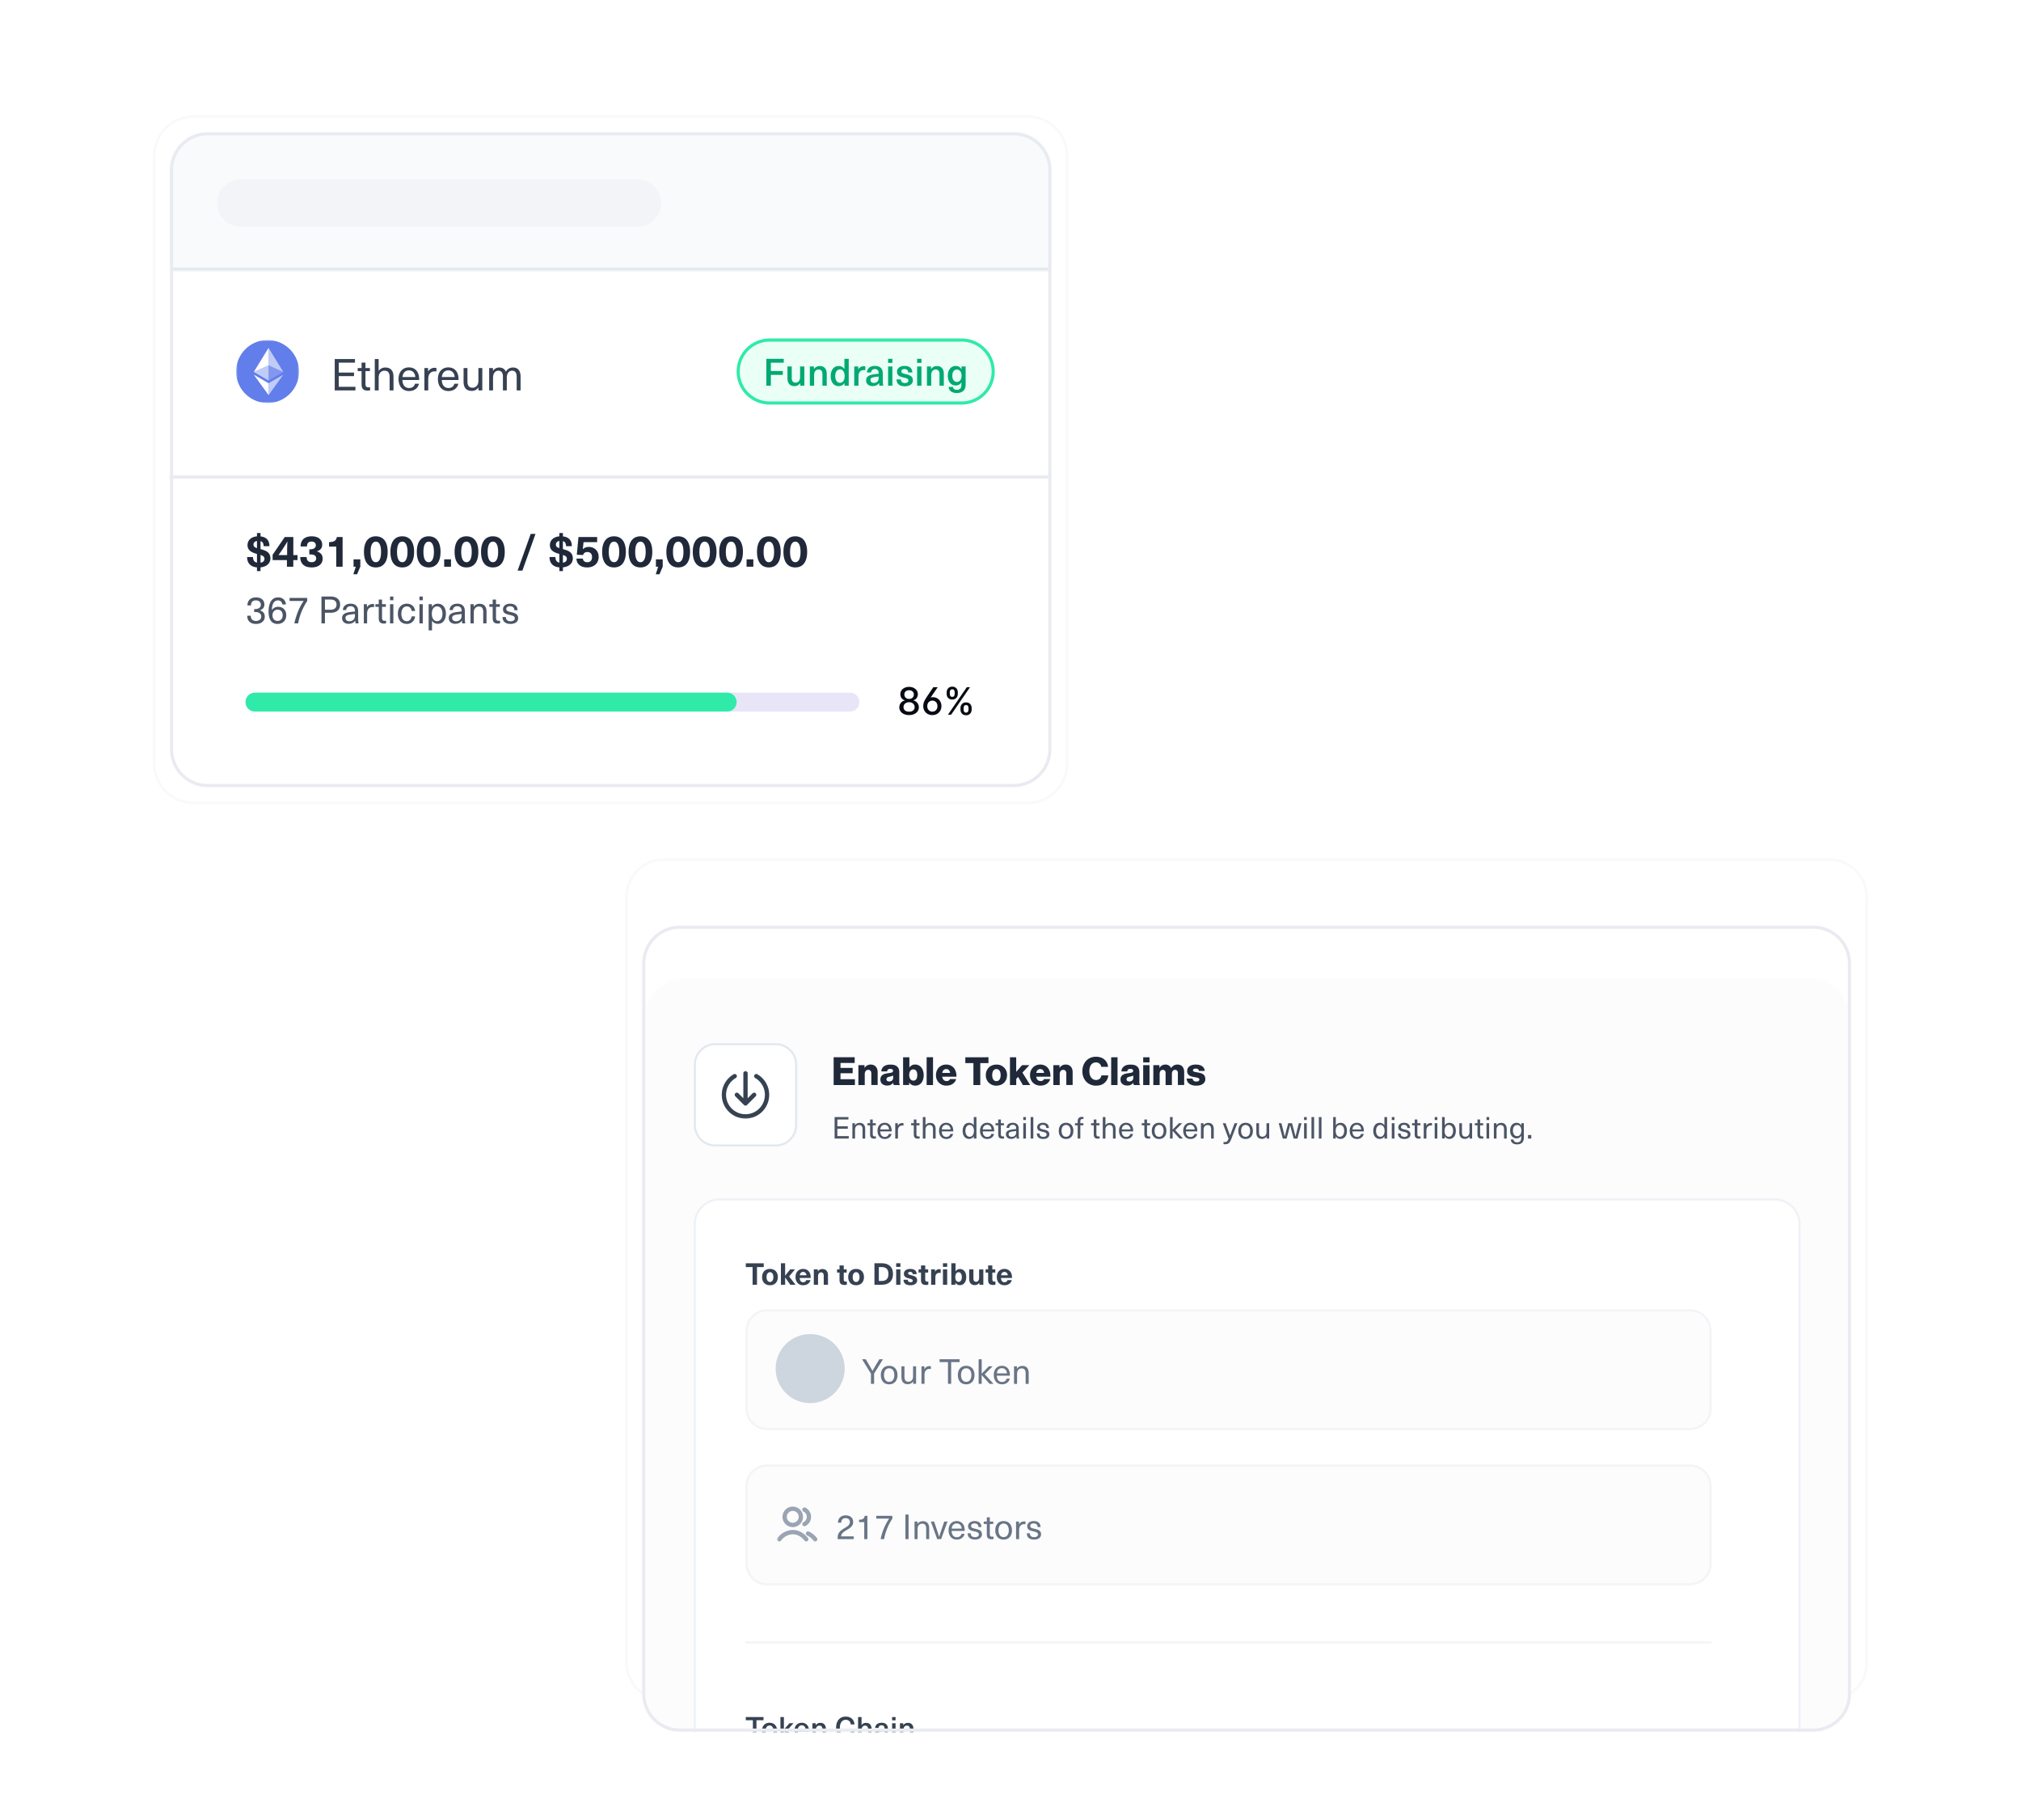 <svg width="642" height="578" fill="none" xmlns="http://www.w3.org/2000/svg"><g clip-path="url(#a)"><path d="M581.17 273H210.83c-6.53 0-11.83 5.4-11.83 12.04v242.92c0 6.65 5.3 12.04 11.83 12.04h370.34c6.53 0 11.83-5.4 11.83-12.04V285.04c0-6.65-5.3-12.04-11.83-12.04Z" fill="#fff" stroke="#E9EBF1" stroke-opacity=".25" stroke-width=".79"/><g filter="url(#b)"><mask id="c" style="mask-type:luminance" maskUnits="userSpaceOnUse" x="204" y="278" width="384" height="256"><path d="M576 278H216a12 12 0 0 0-12 12v232a12 12 0 0 0 12 12h360a12 12 0 0 0 12-12V290a12 12 0 0 0-12-12Z" fill="#fff"/></mask><g mask="url(#c)"><path d="M576 278H216a12 12 0 0 0-12 12v232a12 12 0 0 0 12 12h360a12 12 0 0 0 12-12V290a12 12 0 0 0-12-12Z" fill="#fff"/><g filter="url(#d)"><mask id="e" style="mask-type:luminance" maskUnits="userSpaceOnUse" x="204" y="278" width="384" height="451"><path d="M574.3 278.18H218.08a13.7 13.7 0 0 0-13.7 13.7v423.28a13.7 13.7 0 0 0 13.7 13.7H574.3a13.7 13.7 0 0 0 13.7-13.7V291.87a13.7 13.7 0 0 0-13.7-13.7Z" fill="#fff"/></mask><g mask="url(#e)"><path d="M574.29 278H217.7c-7.57 0-13.71 3.48-13.71 7.78v240.44c0 4.3 6.14 7.78 13.71 7.78H574.3c7.57 0 13.71-3.48 13.71-7.78V285.78c0-4.3-6.14-7.78-13.71-7.78Z" fill="#FCFCFD"/><g filter="url(#f)"><path d="M246.4 298.18h-19.17a6.85 6.85 0 0 0-6.85 6.84v19.18a6.85 6.85 0 0 0 6.85 6.85h19.18a6.85 6.85 0 0 0 6.84-6.85v-19.18a6.85 6.85 0 0 0-6.84-6.84Z" fill="#fff"/><path d="M246.4 298.52h-19.17a6.5 6.5 0 0 0-6.5 6.5v19.18a6.5 6.5 0 0 0 6.5 6.5h19.18a6.5 6.5 0 0 0 6.5-6.5v-19.18a6.5 6.5 0 0 0-6.5-6.5Z" stroke="#E3E8EF" stroke-width=".68"/><mask id="g" style="mask-type:luminance" maskUnits="userSpaceOnUse" x="228" y="306" width="18" height="17"><path d="M245.04 306.4H228.6v16.43h16.44V306.4Z" fill="#fff"/></mask><g mask="url(#g)"><path d="M240.24 308.68a6.85 6.85 0 1 1-6.85 0m.69 5.93 2.74 2.74m0 0 2.74-2.74m-2.74 2.74v-9.59" stroke="#364152" stroke-width="1.37" stroke-linecap="round" stroke-linejoin="round"/></g></g><path d="M264.82 312.18v-8.82h6.68v1.8H267v1.58h3.86v1.7H267v1.89h4.57v1.85h-6.75Zm7.86 0v-6.32h1.94v.87h.03a2.21 2.21 0 0 1 1.95-1.05c1.38 0 2.2.99 2.2 2.39v4.1h-2.01v-3.7c0-.66-.34-1.12-.99-1.12-.66 0-1.1.56-1.1 1.34v3.49h-2.02Zm9.14.16c-1.25 0-2.15-.68-2.15-1.93 0-1.39 1.1-1.81 2.41-1.98 1.19-.15 1.6-.27 1.6-.7 0-.41-.25-.68-.86-.68-.64 0-.96.28-1.02.81h-1.85c.05-1.17.95-2.17 2.86-2.17.95 0 1.59.17 2.05.52.54.4.8 1.01.8 1.8v3.18c0 .5.05.79.22.9v.09h-1.95c-.1-.14-.16-.39-.2-.7h-.03c-.37.52-.93.86-1.88.86Zm.64-1.29c.75 0 1.27-.45 1.27-1.13v-.75c-.26.13-.63.23-1.03.33-.78.17-1.1.37-1.1.85 0 .5.37.7.86.7Zm8.28 1.32c-.84 0-1.52-.34-1.92-1h-.02v.8h-1.92v-8.8h2v3.2h.04c.4-.53.94-.9 1.8-.9 1.64 0 2.7 1.45 2.7 3.35 0 2.1-1.06 3.35-2.68 3.35Zm-.57-1.59c.79 0 1.22-.67 1.22-1.77 0-1.09-.43-1.8-1.25-1.8-.88 0-1.31.77-1.31 1.81 0 1.05.51 1.76 1.34 1.76Zm4.19 1.4v-8.82h2.03v8.82h-2.03Zm6.34.18a3.2 3.2 0 0 1-3.37-3.35c0-1.89 1.32-3.33 3.25-3.33.9 0 1.61.3 2.15.79.75.69 1.12 1.78 1.11 3.07h-4.53c.12.85.59 1.38 1.41 1.38.53 0 .88-.24 1.05-.63h1.96c-.13.57-.5 1.1-1.06 1.5-.53.36-1.17.57-1.97.57Zm-1.38-4.02h2.49c-.08-.75-.55-1.23-1.2-1.23-.76 0-1.16.48-1.3 1.23Zm9.9 3.84v-6.97h-2.57v-1.85H314v1.85h-2.6v6.97h-2.18Zm7.3-1.24c.88 0 1.35-.76 1.35-1.9 0-1.16-.47-1.93-1.35-1.93-.87 0-1.33.77-1.33 1.92s.46 1.91 1.33 1.91Zm.02 1.43a3.23 3.23 0 0 1-3.38-3.34c0-1.9 1.35-3.34 3.38-3.34a3.22 3.22 0 0 1 3.36 3.34c0 1.9-1.33 3.34-3.36 3.34Zm4.29-.2v-8.8h1.98V308l1.88-2.14H327l-2.21 2.37 2.47 3.95h-2.33l-1.51-2.58-.6.64v1.94h-2Zm9.73.2c-2.08 0-3.36-1.45-3.36-3.36 0-1.89 1.31-3.33 3.24-3.33.9 0 1.61.3 2.16.79.75.69 1.12 1.78 1.1 3.07h-4.53c.12.85.59 1.38 1.42 1.38.53 0 .87-.24 1.04-.63h1.96c-.13.57-.5 1.1-1.06 1.5-.53.36-1.17.57-1.97.57Zm-1.38-4.03h2.5c-.08-.75-.55-1.23-1.2-1.23-.77 0-1.16.48-1.3 1.23Zm5.44 3.84v-6.32h1.94v.87h.04a2.21 2.21 0 0 1 1.94-1.05c1.39 0 2.2.99 2.2 2.39v4.1h-2.01v-3.7c0-.66-.33-1.12-.99-1.12-.66 0-1.1.56-1.1 1.34v3.49h-2.02Zm13.56.2c-2.59 0-4.35-1.94-4.35-4.58 0-2.63 1.71-4.61 4.34-4.61 1.02 0 1.88.3 2.51.77.77.58 1.21 1.45 1.32 2.43h-2.18a1.6 1.6 0 0 0-1.66-1.39c-1.43 0-2.11 1.2-2.11 2.8 0 1.61.81 2.78 2.12 2.78.97 0 1.61-.61 1.71-1.46h2.18a3.47 3.47 0 0 1-1.06 2.25c-.67.66-1.57 1-2.82 1Zm4.8-.2v-8.82H355v8.82h-2.03Zm5.12.16c-1.26 0-2.16-.68-2.16-1.93 0-1.39 1.1-1.81 2.42-1.98 1.18-.15 1.6-.27 1.6-.7 0-.41-.26-.68-.86-.68-.65 0-.97.28-1.03.81h-1.85c.05-1.17.95-2.17 2.86-2.17.95 0 1.6.17 2.05.52.54.4.8 1.01.8 1.8v3.18c0 .5.05.79.22.9v.09h-1.95c-.1-.14-.16-.39-.2-.7h-.03c-.37.52-.92.86-1.87.86Zm.64-1.29c.75 0 1.27-.45 1.27-1.13v-.75a4.9 4.9 0 0 1-1.04.33c-.78.17-1.1.37-1.1.85 0 .5.37.7.87.7Zm4.41 1.13v-6.32h2.01v6.32h-2Zm0-7.2v-1.62h2.01V305h-2Zm3.22 7.2v-6.32h1.93v.9h.03c.4-.65 1-1.08 1.91-1.08.83 0 1.46.43 1.78 1.1h.02c.5-.76 1.17-1.1 1.99-1.1 1.43 0 2.14.97 2.14 2.39v4.1h-2v-3.74c0-.68-.29-1.07-.9-1.07-.64 0-1 .52-1 1.28v3.54h-2v-3.75c0-.68-.29-1.07-.89-1.07-.63 0-1 .52-1 1.28v3.54h-2Zm13.65.2c-1.85 0-3-.86-3.07-2.25h1.9c.07.63.5.94 1.16.94.6 0 .99-.23.99-.63 0-.57-.77-.63-1.6-.78-1.1-.18-2.28-.48-2.28-1.96 0-1.33 1.24-2.02 2.73-2.02 1.79 0 2.75.77 2.85 2.02h-1.85c-.08-.57-.46-.74-1.01-.74-.5 0-.88.19-.88.58 0 .44.72.5 1.52.65 1.1.19 2.41.47 2.41 2.09 0 1.38-1.22 2.1-2.87 2.1Z" fill="#202939"/><path d="M269.53 323.13H266v2.16h3.31v.78h-3.31v2.32h3.62v.79h-4.5v-6.83h4.4v.78Zm3.55 1.07c1.11 0 1.76.67 1.76 2v2.98H274v-2.91c0-1.02-.42-1.38-1.12-1.38-.7 0-1.27.52-1.27 1.5v2.79h-.84v-4.88h.81v.65h.02c.3-.45.83-.75 1.48-.75Zm4.84 4.31c.12 0 .25-.01.34-.04v.69c-.14.03-.36.05-.54.05-.93 0-1.32-.39-1.32-1.4v-2.83h-.84v-.68h.84v-1.18h.84v1.19h.97v.67h-.97v2.75c0 .55.19.78.68.78Zm3.14.15c.7 0 1.17-.4 1.28-.94h.87c-.17.85-.9 1.59-2.15 1.59-1.44 0-2.3-1.05-2.3-2.64 0-1.44.85-2.5 2.27-2.5 1.1 0 1.88.65 2.13 1.7.06.28.1.62.1 1.04h-3.65c.04 1.2.65 1.75 1.45 1.75Zm-.03-3.84c-.78 0-1.32.52-1.41 1.45h2.8c-.09-.95-.64-1.45-1.4-1.45Zm5.63-.56c.1 0 .24 0 .35.04v.75l-.33-.03c-.93 0-1.44.6-1.44 1.67v2.49h-.85v-4.88h.8v.75h.03c.32-.53.81-.8 1.43-.8Zm5.13 4.25c.13 0 .26-.01.35-.04v.69c-.15.03-.37.05-.54.05-.93 0-1.32-.39-1.32-1.4v-2.83h-.85v-.68h.85v-1.18h.84v1.19h.97v.67h-.97v2.75c0 .55.18.78.67.78Zm2.2-3.6h.02c.34-.48.88-.71 1.45-.71 1.11 0 1.76.67 1.76 2v2.98h-.84v-2.91c0-1.02-.42-1.38-1.12-1.38-.7 0-1.27.5-1.27 1.5v2.79h-.84v-6.83h.84v2.57Zm6.62 3.75c.7 0 1.17-.4 1.28-.94h.87c-.16.85-.9 1.59-2.15 1.59-1.44 0-2.3-1.05-2.3-2.64 0-1.44.85-2.5 2.27-2.5 1.1 0 1.88.65 2.13 1.7.07.28.1.62.1 1.04h-3.65c.04 1.2.65 1.75 1.45 1.75Zm-.03-3.84c-.78 0-1.32.52-1.4 1.45h2.8c-.1-.95-.65-1.45-1.4-1.45Zm9.6 4.36h-.82v-.71h-.02c-.27.5-.84.82-1.5.82-1.24 0-2.04-1-2.04-2.56 0-1.55.8-2.55 2.03-2.55.66 0 1.22.3 1.49.8h.02v-2.63h.84v6.83Zm-2.13-4.32c-.83 0-1.37.73-1.37 1.87 0 1.14.54 1.88 1.37 1.88.8 0 1.34-.72 1.34-1.88 0-1.15-.53-1.87-1.34-1.87Zm5.57 3.8c.7 0 1.17-.4 1.28-.94h.87c-.17.85-.9 1.59-2.15 1.59-1.44 0-2.3-1.05-2.3-2.64 0-1.44.85-2.5 2.27-2.5 1.1 0 1.88.65 2.13 1.7.06.28.1.62.1 1.04h-3.65c.04 1.2.65 1.75 1.45 1.75Zm-.03-3.84c-.78 0-1.32.52-1.41 1.45h2.8c-.09-.95-.64-1.45-1.4-1.45Zm5.02 3.7c.13 0 .26-.02.35-.05v.69c-.15.03-.37.05-.54.05-.93 0-1.32-.39-1.32-1.4v-2.83h-.85v-.68h.85v-1.18h.84v1.19h.97v.67h-.97v2.75c0 .55.18.78.67.78Zm3.1-4.35c1.18 0 1.91.6 1.91 1.89v1.87c0 .54.05.95.12 1.25h-.77a3.56 3.56 0 0 1-.07-.71h-.02c-.33.51-.9.81-1.69.81-1.01 0-1.64-.6-1.64-1.43 0-.8.45-1.31 1.85-1.53a20.8 20.8 0 0 1 1.4-.17v-.19c0-.8-.44-1.14-1.1-1.14-.7 0-1.08.4-1.11.97h-.84c.04-.92.72-1.62 1.95-1.62Zm1.1 2.93v-.3c-.38.03-.9.08-1.28.15-.83.13-1.12.37-1.12.85 0 .5.36.83 1 .83.39 0 .76-.13 1-.38.3-.31.4-.58.4-1.15Zm3.1-3.8h-.85v-.95h.84v.95Zm0 5.88h-.85v-4.88h.84v4.88Zm2.34 0h-.85v-6.83h.85v6.83Zm3.04-5.01c1.19 0 1.9.58 1.9 1.66h-.83c0-.65-.4-1-1.08-1-.59 0-.95.26-.95.68 0 .51.35.6 1.17.79.89.22 1.84.42 1.84 1.55 0 .88-.75 1.46-1.93 1.46-1.27 0-2.03-.61-2.04-1.75h.85c0 .7.44 1.08 1.2 1.08.63 0 1.06-.29 1.06-.73 0-.57-.4-.67-1.35-.9-.81-.2-1.65-.37-1.65-1.43 0-.83.74-1.41 1.8-1.41Zm7.36 0c1.43 0 2.32.98 2.32 2.57 0 1.6-.9 2.57-2.32 2.57-1.43 0-2.31-.98-2.31-2.57 0-1.6.88-2.57 2.3-2.57Zm0 .7c-.88 0-1.43.71-1.43 1.87 0 1.16.54 1.88 1.43 1.88.89 0 1.44-.72 1.44-1.88s-.55-1.88-1.44-1.88Zm5.24-1.9c-.47 0-.71.22-.71.83v.5h.97v.68h-.97v4.2h-.84v-4.2h-.85v-.68h.85v-.6c0-.94.47-1.4 1.34-1.4.17 0 .37.02.49.05v.65a1.03 1.03 0 0 0-.28-.03Zm5.07 5.54c.13 0 .26-.01.35-.04v.69c-.15.03-.37.05-.54.05-.93 0-1.32-.39-1.32-1.4v-2.83h-.85v-.68h.85v-1.18h.84v1.19h.97v.67h-.97v2.75c0 .55.18.78.67.78Zm2.2-3.6h.02c.33-.48.88-.71 1.45-.71 1.11 0 1.76.67 1.76 2v2.98h-.84v-2.91c0-1.02-.42-1.38-1.12-1.38-.7 0-1.27.5-1.27 1.5v2.79h-.84v-6.83h.84v2.57Zm6.62 3.75c.7 0 1.17-.4 1.28-.94h.87c-.17.85-.9 1.59-2.15 1.59-1.44 0-2.3-1.05-2.3-2.64 0-1.44.85-2.5 2.27-2.5 1.1 0 1.88.65 2.13 1.7.06.28.1.62.1 1.04h-3.65c.04 1.2.65 1.75 1.45 1.75Zm-.03-3.84c-.78 0-1.32.52-1.41 1.45h2.8c-.09-.95-.64-1.45-1.4-1.45Zm7.29 3.7c.12 0 .26-.02.34-.05v.69a2.4 2.4 0 0 1-.53.05c-.93 0-1.33-.39-1.33-1.4v-2.83h-.84v-.68h.84v-1.18h.85v1.19h.97v.67h-.97v2.75c0 .55.18.78.67.78Zm3.16-4.35c1.43 0 2.32.98 2.32 2.57 0 1.6-.89 2.57-2.32 2.57-1.43 0-2.31-.98-2.31-2.57 0-1.6.88-2.57 2.31-2.57Zm0 .7c-.88 0-1.43.71-1.43 1.87 0 1.16.55 1.88 1.43 1.88.9 0 1.44-.72 1.44-1.88s-.55-1.88-1.44-1.88Zm7.6 4.3h-1.11l-2.16-2.43h-.02v2.44h-.84v-6.83h.84v3.98h.02l1.97-2.02h1.04l-2.19 2.2 2.45 2.67Zm2.36-.51c.71 0 1.17-.4 1.29-.94h.86c-.16.85-.9 1.59-2.15 1.59-1.43 0-2.29-1.05-2.29-2.64 0-1.44.85-2.5 2.26-2.5 1.1 0 1.88.65 2.13 1.7.07.28.1.62.1 1.04h-3.64c.03 1.2.65 1.75 1.44 1.75Zm-.03-3.84c-.77 0-1.32.52-1.4 1.45h2.8c-.1-.95-.65-1.45-1.4-1.45Zm5.68-.62c1.11 0 1.76.67 1.76 2v2.98h-.84v-2.91c0-1.02-.42-1.38-1.12-1.38-.7 0-1.27.52-1.27 1.5v2.79h-.84v-4.88h.81v.65h.02c.3-.45.83-.75 1.48-.75Zm9.26.1-1.96 5.1c-.48 1.24-.96 1.59-2 1.59-.16 0-.32-.01-.44-.05v-.7c.11.03.25.05.4.05.64 0 .9-.23 1.2-1.1l-1.84-4.88h.9l1.4 3.87h.03l1.42-3.88h.89Zm2.62-.13c1.42 0 2.31.98 2.31 2.57 0 1.6-.89 2.57-2.31 2.57-1.43 0-2.32-.98-2.32-2.57 0-1.6.89-2.57 2.31-2.57Zm0 .7c-.89 0-1.43.71-1.43 1.87 0 1.16.54 1.88 1.43 1.88.89 0 1.43-.72 1.43-1.88s-.54-1.88-1.44-1.88Zm5.17 4.41c-1.12 0-1.76-.67-1.76-2v-2.97h.85v2.9c0 1.02.42 1.38 1.12 1.38.68 0 1.26-.52 1.26-1.5v-2.78h.85v4.87h-.82v-.65h-.02c-.3.45-.83.75-1.48.75Zm11.3-.1h-1.2l-.58-2.11c-.19-.71-.37-1.4-.54-2.11h-.02l-.54 2.1-.57 2.12h-1.21l-1.3-4.88h.86l.52 2.04.53 2.18h.02l.54-2.13.56-2.08h1.2l.56 2.07.54 2.14h.02l.53-2.18.52-2.03h.85l-1.3 4.87Zm2.95-5.88h-.85v-.95h.85v.95Zm0 5.88h-.85v-4.88h.85v4.88Zm2.34 0h-.84v-6.83h.84v6.83Zm2.34 0h-.84v-6.83h.84v6.83Zm4.55-4.2h.02c.27-.5.83-.8 1.49-.8 1.23 0 2.03 1 2.03 2.55 0 1.55-.8 2.56-2.04 2.56-.65 0-1.23-.32-1.49-.82h-.02v.7h-.83v-6.82h.84v2.63Zm1.29-.12c-.8 0-1.33.72-1.33 1.87 0 1.16.52 1.88 1.33 1.88.83 0 1.37-.74 1.37-1.88s-.54-1.87-1.37-1.87Zm5.42 3.8c.71 0 1.17-.4 1.29-.94h.86c-.16.85-.9 1.59-2.15 1.59-1.44 0-2.29-1.05-2.29-2.64 0-1.44.85-2.5 2.26-2.5 1.1 0 1.88.65 2.13 1.7.07.28.1.62.1 1.04h-3.64c.03 1.2.65 1.75 1.44 1.75Zm-.03-3.84c-.77 0-1.32.52-1.4 1.45h2.8c-.1-.95-.65-1.45-1.4-1.45Zm9.6 4.36h-.82v-.71h-.02c-.27.5-.83.82-1.5.82-1.24 0-2.04-1-2.04-2.56 0-1.55.8-2.55 2.04-2.55.65 0 1.21.3 1.48.8h.02v-2.63h.85v6.83Zm-2.12-4.32c-.84 0-1.38.73-1.38 1.87 0 1.14.54 1.88 1.38 1.88.8 0 1.33-.72 1.33-1.88 0-1.15-.53-1.87-1.33-1.87Zm4.47-1.56h-.85v-.95h.85v.95Zm0 5.88h-.85v-4.88h.85v4.88Zm3.04-5.01c1.19 0 1.9.58 1.9 1.66h-.83c0-.65-.4-1-1.08-1-.59 0-.95.26-.95.68 0 .51.35.6 1.17.79.89.22 1.84.42 1.84 1.55 0 .88-.75 1.46-1.93 1.46-1.27 0-2.03-.61-2.04-1.75h.85c0 .7.44 1.08 1.2 1.08.63 0 1.06-.29 1.06-.73 0-.57-.4-.67-1.35-.9-.81-.2-1.65-.37-1.65-1.43 0-.83.74-1.41 1.8-1.41Zm4.9 4.34c.13 0 .27-.01.35-.04v.69a2.4 2.4 0 0 1-.53.05c-.93 0-1.33-.39-1.33-1.4v-2.83h-.84v-.68h.84v-1.18h.85v1.19h.97v.67h-.97v2.75c0 .55.18.78.67.78Zm3.63-4.25c.1 0 .25 0 .35.04v.75l-.33-.03c-.93 0-1.44.6-1.44 1.67v2.49h-.85v-4.88h.8v.75h.03c.32-.53.81-.8 1.44-.8Zm2.05-.96h-.84v-.95h.84v.95Zm0 5.88h-.84v-4.88h.84v4.88Zm2.34-4.2h.02c.27-.5.84-.8 1.49-.8 1.24 0 2.03 1 2.03 2.55 0 1.55-.8 2.56-2.04 2.56-.65 0-1.23-.32-1.49-.82h-.02v.7h-.83v-6.82h.84v2.63Zm1.29-.12c-.8 0-1.33.72-1.33 1.87 0 1.16.52 1.88 1.33 1.88.83 0 1.37-.74 1.37-1.88s-.54-1.87-1.37-1.87Zm5.1 4.42c-1.11 0-1.75-.67-1.75-2v-2.97h.84v2.9c0 1.02.42 1.38 1.12 1.38.68 0 1.27-.52 1.27-1.5v-2.78h.84v4.87h-.81v-.65h-.02c-.3.45-.84.75-1.49.75Zm5.54-.77c.12 0 .25-.01.34-.04v.69a2.4 2.4 0 0 1-.54.05c-.93 0-1.32-.39-1.32-1.4v-2.83h-.84v-.68h.84v-1.18h.84v1.19h.97v.67h-.97v2.75c0 .55.19.78.68.78Zm2.2-5.21h-.85v-.95h.84v.95Zm0 5.88h-.85v-4.88h.84v4.88Zm3.8-4.98c1.11 0 1.77.67 1.77 2v2.98h-.85v-2.91c0-1.02-.42-1.38-1.12-1.38-.69 0-1.27.52-1.27 1.5v2.79h-.84v-4.88h.82v.65h.01c.3-.45.83-.75 1.48-.75Zm4.92-.02c.63 0 1.12.28 1.46.83h.02v-.7h.81v4.57c0 1.43-.76 2.15-2.13 2.15-1.24 0-1.98-.59-2-1.55h.84c.02.57.47.9 1.18.9.86 0 1.29-.46 1.29-1.54v-.53h-.02c-.35.54-.83.82-1.45.82-1.25 0-2.06-.98-2.06-2.48s.8-2.47 2.06-2.47Zm.14.7c-.8 0-1.32.7-1.32 1.77s.52 1.77 1.32 1.77c.84 0 1.36-.68 1.36-1.77 0-1.09-.52-1.77-1.36-1.77Zm4.5 4.3h-1.03v-1.13h1.04v1.13Z" fill="#4B5565"/><path d="M563.78 348.52H228.6a7.88 7.88 0 0 0-7.88 7.88v284.15a7.88 7.88 0 0 0 7.88 7.88h335.18a7.88 7.88 0 0 0 7.88-7.88V356.4a7.88 7.88 0 0 0-7.88-7.88Z" fill="#fff"/><path d="M563.78 348.52H228.6a7.88 7.88 0 0 0-7.88 7.88v284.15a7.88 7.88 0 0 0 7.88 7.88h335.18a7.88 7.88 0 0 0 7.88-7.88V356.4a7.88 7.88 0 0 0-7.88-7.88Z" stroke="#EEF2F6" stroke-width=".68"/><path d="M242.62 370h-2.15v5.61h-1.4V370h-2.16v-1.2h5.7v1.2Zm1.97.59c1.53 0 2.5 1 2.5 2.59 0 1.58-.97 2.59-2.5 2.59s-2.5-1-2.5-2.6c0-1.57.97-2.58 2.5-2.58Zm0 1.04c-.66 0-1.08.6-1.08 1.55 0 .95.42 1.55 1.08 1.55.66 0 1.08-.6 1.08-1.55 0-.95-.42-1.56-1.08-1.56Zm8.13 3.98h-1.66l-1.63-2.28h-.02v2.28h-1.34v-6.82h1.34v3.92h.02l1.57-1.97h1.52l-1.85 2.25 2.05 2.62Zm2.41-.8c.54 0 .9-.28.96-.67h1.37c-.19.89-1.03 1.63-2.33 1.63-1.53 0-2.42-1.08-2.42-2.63 0-1.44.89-2.55 2.41-2.55 1.13 0 1.95.63 2.26 1.62.1.34.15.71.15 1.25h-3.5c.04 1 .53 1.36 1.1 1.36Zm0-3.27c-.55 0-.97.33-1.07 1.07h2.13c-.09-.74-.53-1.07-1.07-1.07Zm6.1-.91c1.09 0 1.79.67 1.79 2v2.98h-1.35v-2.85c0-.74-.32-1.08-.85-1.08-.56 0-.96.44-.96 1.33v2.6h-1.34v-4.87h1.26v.62h.02c.31-.44.8-.73 1.42-.73Zm7.44 3.98c.12 0 .25-.02.34-.05v1.02c-.18.06-.48.1-.7.1-1.13 0-1.62-.45-1.62-1.58v-2.36h-.79v-1h.79v-1.26h1.34v1.26h.93v1h-.93v2.12c0 .54.18.75.64.75Zm3.28-4.02c1.53 0 2.5 1 2.5 2.59 0 1.58-.97 2.59-2.5 2.59-1.52 0-2.5-1-2.5-2.6 0-1.57.98-2.58 2.5-2.58Zm0 1.04c-.66 0-1.08.6-1.08 1.55 0 .95.42 1.55 1.08 1.55.66 0 1.09-.6 1.09-1.55 0-.95-.43-1.56-1.09-1.56Zm5.83-2.84h2.27c2.32 0 3.62 1.22 3.62 3.41 0 2.19-1.3 3.41-3.62 3.41h-2.27v-6.82Zm1.4 1.2v4.42h.85c1.47 0 2.19-.73 2.19-2.21s-.72-2.2-2.2-2.2h-.84Zm6.85-.05h-1.35v-1.15h1.35v1.15Zm0 5.67h-1.35v-4.87h1.35v4.87Zm3.12-5.02c1.27 0 2.04.56 2.04 1.65h-1.29c0-.5-.28-.71-.76-.71-.44 0-.67.17-.67.45 0 .34.31.43 1.05.62.87.23 1.83.45 1.83 1.64 0 .91-.82 1.53-2.15 1.53-1.35 0-2.18-.56-2.18-1.74h1.36c0 .5.3.77.85.77.47 0 .71-.18.71-.47 0-.42-.36-.5-1.12-.71-.81-.21-1.69-.4-1.69-1.54 0-.87.8-1.5 2.02-1.5Zm5.4 4.02c.12 0 .26-.02.34-.05v1.02c-.18.06-.48.1-.7.1-1.13 0-1.62-.45-1.62-1.58v-2.36h-.78v-1h.78v-1.26h1.35v1.26h.93v1h-.94v2.12c0 .54.18.75.64.75Zm3.83-3.94c.13 0 .3.01.44.05v1.16a2.25 2.25 0 0 0-.42-.04c-.83 0-1.27.51-1.27 1.47v2.3h-1.34v-4.87h1.24v.7h.02c.32-.53.75-.77 1.33-.77Zm2.5-.73h-1.34v-1.15h1.35v1.15Zm0 5.67h-1.34v-4.87h1.35v4.87Zm2.66-4.28h.02c.3-.46.82-.71 1.38-.71 1.21 0 2 1 2 2.56 0 1.55-.8 2.56-2.02 2.56a1.6 1.6 0 0 1-1.4-.77h-.02v.64h-1.3v-6.82h1.34v2.54Zm.95.31c-.6 0-1.02.57-1.02 1.54 0 .97.41 1.53 1.02 1.53.64 0 1.05-.6 1.05-1.53s-.41-1.54-1.05-1.54Zm5.18 4.09c-1.1 0-1.8-.67-1.8-2v-2.99h1.35v2.86c0 .74.33 1.07.85 1.07.56 0 .96-.44.96-1.32v-2.6h1.34v4.86h-1.25V375h-.02c-.32.43-.8.73-1.43.73Zm6.2-1.12c.12 0 .25-.02.34-.05v1.02c-.19.06-.48.1-.71.1-1.13 0-1.61-.45-1.61-1.58v-2.36h-.8v-1h.8v-1.26h1.34v1.26h.93v1h-.93v2.12c0 .54.17.75.63.75Zm3.21.2c.54 0 .9-.28.96-.67h1.37c-.2.89-1.04 1.63-2.33 1.63-1.53 0-2.43-1.08-2.43-2.63 0-1.44.9-2.55 2.42-2.55 1.12 0 1.95.63 2.25 1.62.11.34.16.71.16 1.25h-3.5c.04 1 .52 1.36 1.1 1.36Zm0-3.27c-.56 0-.97.33-1.07 1.07h2.13c-.1-.74-.53-1.07-1.07-1.07Z" fill="#364152"/><g filter="url(#h)"><path d="M536.88 382.72H243.67a6.85 6.85 0 0 0-6.85 6.85v24.66a6.85 6.85 0 0 0 6.85 6.85h293.2a6.85 6.85 0 0 0 6.86-6.85v-24.66a6.85 6.85 0 0 0-6.85-6.85Z" fill="#FCFCFD"/><path d="M536.88 383.07H243.67a6.5 6.5 0 0 0-6.51 6.5v24.66a6.5 6.5 0 0 0 6.5 6.5h293.22a6.5 6.5 0 0 0 6.5-6.5v-24.66a6.5 6.5 0 0 0-6.5-6.5Z" stroke="#F2F4F7" stroke-width=".68"/><path d="M268.32 401.9a10.96 10.96 0 1 0-21.91 0 10.96 10.96 0 0 0 21.91 0Z" fill="#CDD5DF"/><path d="M277.67 403.17v3.23h-1v-3.23l-2.82-4.57h1.17l.95 1.61 1.19 2.06h.02c.38-.69.78-1.38 1.18-2.06l.97-1.61h1.16l-2.82 4.57Zm4.78-2.49c1.63 0 2.65 1.12 2.65 2.94 0 1.82-1.02 2.94-2.65 2.94s-2.64-1.12-2.64-2.94c0-1.82 1-2.94 2.64-2.94Zm0 .79c-1.01 0-1.63.82-1.63 2.15 0 1.32.62 2.15 1.63 2.15 1.02 0 1.64-.83 1.64-2.15 0-1.33-.62-2.15-1.64-2.15Zm5.9 5.05c-1.26 0-2-.76-2-2.29v-3.4h.97v3.32c0 1.17.48 1.58 1.28 1.58.78 0 1.45-.59 1.45-1.7v-3.2h.96v5.57h-.93v-.73h-.02a2 2 0 0 1-1.7.85Zm6.96-5.74c.12 0 .28.01.4.04v.87l-.38-.03c-1.05 0-1.64.68-1.64 1.9v2.84h-.97v-5.56h.92v.85h.03c.37-.61.93-.91 1.64-.91Zm9.5-1.28h-2.66v6.9h-1.01v-6.9h-2.67v-.9h6.35v.9Zm2.11 1.18c1.64 0 2.65 1.12 2.65 2.94 0 1.82-1.01 2.94-2.65 2.94-1.63 0-2.64-1.12-2.64-2.94 0-1.82 1.01-2.94 2.64-2.94Zm0 .79c-1 0-1.63.82-1.63 2.15 0 1.32.63 2.15 1.63 2.15 1.02 0 1.65-.83 1.65-2.15 0-1.33-.63-2.15-1.65-2.15Zm8.69 4.93h-1.27l-2.47-2.78h-.02v2.78h-.97v-7.8h.97v4.55h.02l2.25-2.31h1.2l-2.5 2.52 2.79 3.04Zm2.7-.59c.81 0 1.34-.45 1.47-1.07h.98c-.18.97-1.03 1.81-2.45 1.81-1.64 0-2.62-1.19-2.62-3 0-1.65.96-2.87 2.59-2.87 1.26 0 2.14.75 2.43 1.94.08.32.1.71.1 1.2h-4.16c.05 1.37.75 1.99 1.66 1.99Zm-.03-4.38c-.9 0-1.52.59-1.61 1.65h3.2c-.1-1.08-.74-1.65-1.6-1.65Zm6.48-.72c1.27 0 2.02.77 2.02 2.3v3.4h-.97v-3.33c0-1.16-.48-1.58-1.28-1.58-.79 0-1.44.6-1.44 1.71v3.2h-.97v-5.58h.93v.74h.02c.34-.52.95-.86 1.7-.86Z" fill="#697586"/></g><g filter="url(#i)"><path d="M536.88 432.04H243.67a6.85 6.85 0 0 0-6.85 6.85v24.65a6.85 6.85 0 0 0 6.85 6.85h293.2a6.85 6.85 0 0 0 6.86-6.85V438.9a6.85 6.85 0 0 0-6.85-6.85Z" fill="#FCFCFD"/><path d="M536.88 432.38H243.67a6.5 6.5 0 0 0-6.51 6.5v24.66a6.5 6.5 0 0 0 6.5 6.51h293.22a6.5 6.5 0 0 0 6.5-6.5v-24.66a6.5 6.5 0 0 0-6.5-6.51Z" stroke="#F2F4F7" stroke-width=".68"/><mask id="j" style="mask-type:luminance" maskUnits="userSpaceOnUse" x="246" y="444" width="15" height="15"><path d="M260.1 444.37h-13.7v13.7h13.7v-13.7Z" fill="#fff"/></mask><g mask="url(#j)"><path d="M255.54 446.35a2.57 2.57 0 0 1 0 4.6m1.14 2.99a6.2 6.2 0 0 1 2.28 1.84m-11.41 0a5.49 5.49 0 0 1 4.28-2.28c1.66 0 3.17.87 4.28 2.28m-1.71-7.13a2.57 2.57 0 1 1-5.14 0 2.57 2.57 0 0 1 5.14 0Z" stroke="#9AA4B2" stroke-width="1.37" stroke-linecap="round" stroke-linejoin="round"/></g><path d="M268.66 448.18c1.42 0 2.36.82 2.36 2.06 0 1.29-.84 1.9-2.03 2.58-1.48.86-1.77 1.34-1.78 2.03h3.99v.87h-5.1l-.01-.22c0-1.4.35-2.2 2.18-3.27 1.12-.66 1.7-1.06 1.7-1.97 0-.71-.5-1.2-1.32-1.2-.94 0-1.38.53-1.43 1.44h-1.03c.05-1.47 1-2.32 2.47-2.32Zm6.88 7.54h-1v-5.39h-1.65v-.76c1.15 0 1.65-.34 1.8-1.24h.85v7.39Zm7.93-7.4v.9a17.6 17.6 0 0 0-2.63 6.5h-1.1a18.32 18.32 0 0 1 2.71-6.51h-4.09v-.88h5.1Zm5.15 7.4h-1v-7.8h1v7.8Zm4.54-5.7c1.27 0 2.01.78 2.01 2.3v3.4h-.96v-3.33c0-1.16-.48-1.57-1.28-1.57-.79 0-1.45.59-1.45 1.7v3.2h-.96v-5.57h.93v.73h.02c.34-.51.94-.85 1.69-.85Zm5.8 5.7h-1.25l-2.01-5.57h1.03l.79 2.33c.28.85.54 1.64.8 2.48h.03c.26-.84.51-1.63.8-2.48l.8-2.33h1.03l-2.02 5.57Zm4.99-.6c.8 0 1.33-.45 1.47-1.07h.98c-.18.97-1.03 1.82-2.45 1.82-1.65 0-2.62-1.2-2.62-3.01 0-1.65.96-2.87 2.58-2.87 1.26 0 2.15.75 2.44 1.94.07.32.1.72.1 1.2h-4.16c.05 1.37.75 2 1.66 2Zm-.04-4.38c-.88 0-1.5.6-1.6 1.65h3.2c-.1-1.08-.74-1.65-1.6-1.65Zm5.68-.75c1.36 0 2.17.67 2.17 1.9h-.94c0-.74-.47-1.15-1.24-1.15-.67 0-1.09.3-1.09.79 0 .58.4.68 1.34.9 1.02.25 2.1.48 2.1 1.77 0 1-.85 1.67-2.2 1.67-1.46 0-2.32-.7-2.34-2h.98c0 .8.5 1.23 1.37 1.23.72 0 1.2-.33 1.2-.83 0-.65-.45-.77-1.53-1.03-.93-.23-1.88-.42-1.88-1.63 0-.96.84-1.62 2.06-1.62Zm5.61 4.97c.14 0 .3-.02.4-.06v.8c-.17.04-.42.06-.62.06-1.06 0-1.51-.45-1.51-1.6v-3.24h-.97v-.77h.97v-1.35h.96v1.35h1.1v.77h-1.1v3.14c0 .64.21.9.77.9Zm3.61-4.96c1.63 0 2.65 1.11 2.65 2.93s-1.01 2.94-2.65 2.94c-1.63 0-2.64-1.12-2.64-2.94 0-1.82 1.01-2.94 2.64-2.94Zm0 .78c-1 0-1.63.83-1.63 2.15 0 1.33.62 2.15 1.63 2.15 1.02 0 1.65-.82 1.65-2.15 0-1.32-.63-2.15-1.65-2.15Zm6.55-.69c.12 0 .28.02.4.05v.86l-.38-.03c-1.05 0-1.64.68-1.64 1.9v2.85h-.97v-5.57h.92v.85h.03c.37-.61.93-.9 1.64-.9Zm3-.1c1.37 0 2.18.67 2.18 1.9h-.94c0-.74-.46-1.15-1.24-1.15-.67 0-1.09.3-1.09.79 0 .58.4.68 1.34.9 1.02.25 2.1.48 2.1 1.77 0 1-.85 1.67-2.2 1.67-1.46 0-2.32-.7-2.33-2h.97c0 .8.5 1.23 1.37 1.23.73 0 1.2-.33 1.2-.83 0-.65-.45-.77-1.53-1.03-.93-.23-1.88-.42-1.88-1.63 0-.96.84-1.62 2.06-1.62Z" fill="#697586"/></g><path d="M236.82 489.23h306.84" stroke="#F2F4F7" stroke-width=".68"/><path d="M242.54 513.92h-2.24v5.83h-1.14v-5.83h-2.25v-1h5.63v1Zm1.92.81c1.47 0 2.4 1 2.4 2.58 0 1.59-.93 2.58-2.4 2.58-1.48 0-2.4-1-2.4-2.58s.92-2.58 2.4-2.58Zm0 .87c-.78 0-1.26.66-1.26 1.71 0 1.06.48 1.72 1.26 1.72.77 0 1.25-.66 1.25-1.72 0-1.05-.48-1.71-1.25-1.71Zm7.85 4.15h-1.38l-1.9-2.36h-.02v2.36h-1.09v-6.83h1.1v3.95h.01l1.78-2h1.27l-2.01 2.23 2.24 2.65Zm2.4-.66c.62 0 1.03-.34 1.12-.8h1.12c-.18.87-.96 1.6-2.24 1.6-1.49 0-2.36-1.06-2.36-2.63 0-1.44.86-2.53 2.34-2.53 1.11 0 1.92.65 2.19 1.66.1.31.13.67.13 1.14h-3.57c.03 1.1.59 1.56 1.27 1.56Zm-.02-3.55c-.66 0-1.14.43-1.24 1.28h2.47c-.08-.86-.58-1.28-1.23-1.28Zm5.9-.78c1.1 0 1.77.67 1.77 2v2.99h-1.1v-2.89c0-.87-.37-1.22-.98-1.22-.63 0-1.11.48-1.11 1.4v2.7h-1.1v-4.86h1.04v.63h.02c.3-.44.81-.75 1.45-.75Zm8.07-1.98c1.67 0 2.7 1.03 2.77 2.48h-1.16c-.1-.9-.7-1.46-1.6-1.46-1.17 0-1.88.96-1.88 2.54 0 1.57.7 2.53 1.84 2.53.91 0 1.53-.56 1.65-1.49h1.18c-.13 1.56-1.19 2.51-2.83 2.51-1.88 0-3.03-1.35-3.03-3.55 0-2.21 1.16-3.56 3.06-3.56Zm5.02 2.67h.02c.34-.47.85-.69 1.4-.69 1.1 0 1.77.67 1.77 2v2.99h-1.1v-2.89c0-.87-.37-1.22-.98-1.22-.62 0-1.11.48-1.11 1.4v2.7h-1.1v-6.82h1.1v2.53Zm6.37-.72c1.28 0 2 .64 2 1.91v1.82c0 .58.05.98.12 1.29h-.98a3.15 3.15 0 0 1-.07-.68h-.02c-.36.52-.9.78-1.64.78-1.02 0-1.65-.6-1.65-1.44 0-.8.47-1.32 1.87-1.54.4-.07.97-.12 1.31-.14v-.2c0-.71-.39-1-.94-1-.6 0-.94.34-.96.85H278c.05-.92.72-1.65 2.04-1.65Zm.94 2.95v-.24c-.32.02-.8.06-1.12.12-.7.12-.96.33-.96.77 0 .43.31.72.87.72.33 0 .66-.1.88-.33.26-.26.33-.52.33-1.04Zm3.5-3.71h-1.1v-1.05h1.1v1.05Zm0 5.78h-1.1v-4.87h1.1v4.87Zm3.9-4.99c1.1 0 1.78.67 1.78 2v2.99h-1.1v-2.89c0-.87-.37-1.22-.98-1.22-.63 0-1.11.48-1.11 1.4v2.7h-1.1v-4.86h1.04v.63h.02c.3-.44.81-.75 1.45-.75Z" fill="#364152"/><g filter="url(#k)"><path d="M536.88 527.2H243.67a6.5 6.5 0 0 0-6.51 6.5v24.36a6.5 6.5 0 0 0 6.5 6.51h293.22a6.5 6.5 0 0 0 6.5-6.5V533.7a6.5 6.5 0 0 0-6.5-6.5Z" stroke="#F2F4F7" stroke-width=".68"/></g></g><path d="M574.3 272.7H218.08a19.18 19.18 0 0 0-19.18 19.17v423.29c0 10.59 8.59 19.17 19.18 19.17H574.3c10.6 0 19.18-8.58 19.18-19.17V291.87c0-10.59-8.59-19.17-19.18-19.17Z" stroke="#fff" stroke-opacity=".25" stroke-width="10.96"/></g></g><path d="M576 278.5H216a11.5 11.5 0 0 0-11.5 11.5v232a11.5 11.5 0 0 0 11.5 11.5h360a11.5 11.5 0 0 0 11.5-11.5V290a11.5 11.5 0 0 0-11.5-11.5Z" stroke="#E9EBF1"/></g><path d="M326.57 37H61.43A12.5 12.5 0 0 0 49 49.58v192.84A12.5 12.5 0 0 0 61.43 255h265.14A12.5 12.5 0 0 0 339 242.42V49.58A12.5 12.5 0 0 0 326.57 37Z" fill="#fff" stroke="#E9EBF1" stroke-opacity=".25" stroke-width=".79"/><mask id="l" style="mask-type:luminance" maskUnits="userSpaceOnUse" x="54" y="42" width="280" height="208"><path d="M322 42H66a12 12 0 0 0-12 12v184a12 12 0 0 0 12 12h256a12 12 0 0 0 12-12V54a12 12 0 0 0-12-12Z" fill="#fff"/></mask><g mask="url(#l)"><path d="M322 42H66a12 12 0 0 0-12 12v184a12 12 0 0 0 12 12h256a12 12 0 0 0 12-12V54a12 12 0 0 0-12-12Z" fill="#fff"/><path d="M270 220H81a3 3 0 1 0 0 6h189a3 3 0 1 0 0-6Z" fill="#E8E5F8"/><path d="M288.79 227.12c-.61 0-1.15-.1-1.62-.32-.47-.2-.83-.5-1.1-.87a2.1 2.1 0 0 1-.39-1.26 2.21 2.21 0 0 1 1.76-2.2v-.05c-.44-.1-.79-.33-1.05-.7a2.04 2.04 0 0 1-.38-1.24c0-.45.11-.84.35-1.2.24-.34.57-.62 1-.82.41-.2.9-.3 1.43-.3.53 0 1 .1 1.42.3.42.2.75.48 1 .83.24.35.36.75.36 1.19 0 .47-.13.88-.4 1.24-.26.37-.6.6-1.03.7v.05c.33.06.62.2.88.4.27.21.48.47.63.78a2.23 2.23 0 0 1-.16 2.28c-.26.37-.63.66-1.1.87-.46.21-1 .32-1.6.32Zm0-1.08c.36 0 .67-.06.94-.18.26-.12.46-.29.6-.5a1.43 1.43 0 0 0-.02-1.57 1.59 1.59 0 0 0-.61-.56c-.27-.13-.57-.2-.91-.2-.35 0-.65.07-.92.2-.26.14-.48.32-.63.55-.15.24-.23.5-.22.8 0 .3.06.56.2.77.15.22.35.39.62.51s.59.18.95.18Zm0-4.06c.29 0 .54-.06.77-.17a1.32 1.32 0 0 0 .73-1.22c0-.27-.07-.51-.2-.72-.12-.2-.3-.36-.52-.47a1.7 1.7 0 0 0-.78-.17c-.3 0-.57.06-.8.17a1.24 1.24 0 0 0-.7 1.2c0 .27.06.51.19.72.12.2.3.37.52.49.23.11.5.17.79.17Zm4.5 2.23a3.75 3.75 0 0 1 .5-1.83c.18-.35.42-.74.71-1.18l1.98-2.93h1.4l-2.25 3.27a2.8 2.8 0 0 1 .67-.1 2.64 2.64 0 0 1 2.4 1.37c.24.42.36.9.36 1.45 0 .56-.13 1.05-.38 1.48-.25.43-.59.77-1.02 1.01-.43.25-.93.37-1.48.37-.55 0-1.04-.12-1.48-.36a2.7 2.7 0 0 1-1.04-1.02 2.96 2.96 0 0 1-.37-1.53Zm1.27.05c0 .35.07.65.2.92a1.55 1.55 0 0 0 1.42.84c.31 0 .6-.07.83-.22.25-.15.44-.35.58-.62.14-.26.2-.56.2-.9 0-.34-.06-.65-.2-.9a1.5 1.5 0 0 0-.57-.62 1.56 1.56 0 0 0-.84-.23c-.32 0-.6.08-.84.23-.25.14-.44.35-.57.6-.14.27-.2.57-.2.9Zm10.55 1.1v-.46c0-.33.07-.63.2-.9.14-.28.35-.5.61-.66.27-.17.59-.25.97-.25s.7.08.97.25c.26.16.46.38.6.66.13.27.2.57.2.9v.46c0 .33-.07.64-.2.91a1.64 1.64 0 0 1-1.57.9c-.39 0-.71-.07-.97-.24a1.63 1.63 0 0 1-.6-.66 2 2 0 0 1-.21-.9Zm1-.46v.46c0 .25.05.47.17.67.11.2.32.3.6.3.3 0 .5-.1.6-.3.12-.2.18-.42.18-.67v-.46c0-.24-.06-.46-.17-.66-.1-.2-.3-.3-.6-.3-.29 0-.49.1-.6.3-.13.2-.19.42-.19.66Zm-5.39-4.53v-.46c0-.33.07-.63.2-.9.14-.28.35-.5.61-.67.27-.16.59-.25.97-.25s.7.09.97.25c.26.17.46.39.6.66.13.28.2.58.2.9v.47c0 .33-.08.63-.21.9a1.62 1.62 0 0 1-1.56.91c-.39 0-.71-.08-.98-.24a1.65 1.65 0 0 1-.6-.66c-.13-.28-.2-.58-.2-.91Zm1-.46v.46c0 .24.05.47.17.66.12.2.32.3.6.3.3 0 .5-.1.6-.3.12-.2.18-.42.18-.66v-.46c0-.25-.06-.47-.17-.67-.1-.2-.3-.3-.6-.3-.29 0-.49.1-.6.3-.12.2-.18.42-.18.67Zm-.6 7.09 6-8.73h1.02l-6 8.73h-1.01Z" fill="#060B13"/><path d="M231 220H81a3 3 0 1 0 0 6h150a3 3 0 1 0 0-6Z" fill="#30EAAA"/><mask id="m" style="mask-type:luminance" maskUnits="userSpaceOnUse" x="75" y="108" width="20" height="20"><path d="M95 108H75v20h20v-20Z" fill="#fff"/></mask><g mask="url(#m)"><path d="M95 118a10 10 0 1 0-20 0 10 10 0 0 0 20 0Z" fill="#627EEA"/><path d="M85.31 110.5v5.54l4.69 2.1-4.69-7.64Z" fill="#fff" fill-opacity=".6"/><path d="m85.31 110.5-4.69 7.64 4.7-2.1v-5.54Z" fill="#fff"/><path d="M85.31 121.73v3.77L90 119l-4.69 2.72Z" fill="#fff" fill-opacity=".6"/><path d="M85.31 125.5v-3.77L80.62 119l4.7 6.49Z" fill="#fff"/><path d="m85.31 120.86 4.69-2.72-4.69-2.1v4.82Z" fill="#fff" fill-opacity=".2"/><path d="m80.63 118.14 4.68 2.72v-4.81l-4.69 2.09Z" fill="#fff" fill-opacity=".6"/></g><path d="M112.76 115.18h-5.14v3.15h4.84v1.13h-4.84v3.4h5.29V124h-6.58v-9.97h6.43v1.15Zm4.31 7.85c.19 0 .38-.02.5-.07v1.01c-.2.06-.52.09-.77.09-1.36 0-1.94-.58-1.94-2.05v-4.14h-1.23v-.98h1.23v-1.72h1.23v1.72h1.42v.98h-1.42v4.02c0 .8.27 1.14.98 1.14Zm3.22-5.25h.02a2.5 2.5 0 0 1 2.12-1.05c1.62 0 2.57.98 2.57 2.93V124h-1.23v-4.24c0-1.49-.61-2.02-1.64-2.02-1 0-1.84.74-1.84 2.19V124h-1.24v-9.97h1.23v3.75Zm9.66 5.46c1.03 0 1.7-.57 1.87-1.37h1.26c-.24 1.25-1.31 2.33-3.13 2.33-2.1 0-3.35-1.53-3.35-3.85 0-2.1 1.23-3.66 3.3-3.66 1.61 0 2.75.95 3.11 2.48.1.4.14.91.14 1.53h-5.32c.06 1.75.95 2.54 2.12 2.54Zm-.04-5.6c-1.14 0-1.94.76-2.06 2.12h4.09c-.13-1.39-.94-2.12-2.03-2.12Zm8.21-.82c.16 0 .37.01.52.05v1.11c-.15-.01-.34-.04-.5-.04-1.33 0-2.1.87-2.1 2.43V124h-1.22v-7.11h1.17v1.09h.03a2.31 2.31 0 0 1 2.1-1.16Zm4.34 6.42c1.03 0 1.7-.57 1.87-1.37h1.26c-.24 1.25-1.31 2.33-3.13 2.33-2.1 0-3.35-1.53-3.35-3.85 0-2.1 1.23-3.66 3.3-3.66 1.62 0 2.75.95 3.11 2.48.1.4.14.91.14 1.53h-5.32c.06 1.75.95 2.54 2.12 2.54Zm-.05-5.6c-1.13 0-1.93.76-2.05 2.12h4.08c-.12-1.39-.93-2.12-2.03-2.12Zm7.4 6.51c-1.62 0-2.55-.98-2.55-2.92v-4.34h1.23v4.24c0 1.48.61 2.02 1.64 2.02.99 0 1.84-.76 1.84-2.19v-4.07h1.24V124H152v-.94H152a2.55 2.55 0 0 1-2.17 1.1Zm13.16-7.42c1.5 0 2.4.96 2.4 2.87v4.4h-1.24v-4.3c0-1.43-.55-1.96-1.46-1.96-1.03 0-1.68.87-1.68 2.23V124h-1.23v-4.48c0-1.12-.53-1.78-1.44-1.78-1.05 0-1.7.88-1.7 2.31V124h-1.23v-7.11h1.2v.88h.02a2.35 2.35 0 0 1 1.99-1.04c.98 0 1.74.47 2.11 1.35a2.43 2.43 0 0 1 2.26-1.35Z" fill="#364152"/><path d="M305.5 108h-61a10 10 0 1 0 0 20h61a10 10 0 1 0 0-20Z" fill="#EAFFF5"/><path d="M305.5 108h-61a10 10 0 1 0 0 20h61a10 10 0 1 0 0-20Z" stroke="#30EAAA"/><path d="M248.97 115.2h-4.1v2.63h3.81v1.24h-3.8v3.43h-1.44v-8.54h5.53v1.24Zm3.4 7.44c-1.38 0-2.22-.84-2.22-2.5v-3.74h1.36v3.62c0 1.09.47 1.52 1.24 1.52.78 0 1.4-.59 1.4-1.75v-3.39h1.36v6.1h-1.3v-.8h-.02c-.38.56-1.02.94-1.82.94Zm8.03-6.38c1.39 0 2.23.84 2.23 2.5v3.74h-1.37v-3.61c0-1.1-.47-1.53-1.24-1.53-.78 0-1.4.6-1.4 1.76v3.38h-1.36v-6.1h1.3v.8h.02a2.18 2.18 0 0 1 1.82-.94Zm9.2 6.24h-1.33v-.84h-.02c-.36.62-1.04.98-1.81.98-1.55 0-2.55-1.24-2.55-3.19 0-1.94.99-3.2 2.54-3.2.75 0 1.44.35 1.78.95h.03v-3.24h1.37v8.54Zm-2.77-5.18c-.92 0-1.5.84-1.5 2.13 0 1.3.58 2.14 1.5 2.14.9 0 1.48-.82 1.48-2.14 0-1.33-.59-2.13-1.48-2.13Zm7.56-1c.16 0 .35.02.5.06v1.21a2.25 2.25 0 0 0-.47-.05c-1.1 0-1.7.7-1.7 1.97v2.99h-1.36v-6.1h1.27v.9h.02c.41-.66.99-.98 1.74-.98Zm3.54-.1c1.6 0 2.5.8 2.5 2.4v2.27c0 .72.06 1.23.16 1.61h-1.23a3.95 3.95 0 0 1-.09-.85h-.02c-.45.65-1.13.98-2.06.98-1.27 0-2.06-.77-2.06-1.81 0-1 .59-1.64 2.34-1.92.5-.08 1.21-.16 1.64-.18v-.24c0-.9-.49-1.26-1.18-1.26-.76 0-1.17.42-1.2 1.07h-1.35c.06-1.15.9-2.07 2.55-2.07Zm1.19 3.69v-.3c-.41.02-1 .08-1.4.15-.89.15-1.2.41-1.2.96 0 .54.38.9 1.07.9.42 0 .83-.13 1.1-.4.33-.34.43-.66.43-1.31Zm4.36-4.65h-1.36v-1.3h1.36v1.3Zm0 7.24h-1.36v-6.1h1.36v6.1Zm3.85-6.28c1.55 0 2.46.72 2.48 2.08h-1.32c0-.73-.44-1.08-1.17-1.08-.63 0-1 .28-1 .72 0 .53.41.64 1.37.88 1.12.28 2.3.55 2.3 2 0 1.1-.98 1.86-2.55 1.86-1.63 0-2.63-.73-2.64-2.18h1.4c0 .74.45 1.16 1.26 1.16.7 0 1.1-.3 1.1-.76 0-.62-.47-.74-1.53-1-1.02-.26-2.08-.48-2.08-1.85 0-1.08.95-1.83 2.38-1.83Zm5.38-.96h-1.37v-1.3h1.37v1.3Zm0 7.24h-1.37v-6.1h1.37v6.1Zm4.89-6.24c1.38 0 2.22.84 2.22 2.5v3.74h-1.37v-3.61c0-1.1-.47-1.53-1.23-1.53-.78 0-1.4.6-1.4 1.76v3.38h-1.36v-6.1h1.3v.8h.02a2.18 2.18 0 0 1 1.82-.94Zm6.05-.02c.75 0 1.32.32 1.77 1.02h.03v-.86h1.3v5.72c0 1.82-1.06 2.7-2.78 2.7-1.63 0-2.56-.74-2.62-1.94h1.37c.04.6.5.93 1.27.93.92 0 1.42-.47 1.42-1.74v-.6h-.02a2 2 0 0 1-1.77.96c-1.55 0-2.53-1.2-2.53-3.1 0-1.88 1-3.1 2.56-3.1Zm.3 1.14c-.87 0-1.43.75-1.43 1.95s.56 1.97 1.44 1.97c.92 0 1.5-.77 1.5-1.97 0-1.19-.58-1.95-1.5-1.95Z" fill="#00A973"/><path d="M54 42h280v44H54V42Z" fill="#F8FAFC"/><mask id="n" style="mask-type:luminance" maskUnits="userSpaceOnUse" x="54" y="42" width="280" height="44"><path d="M54 42h280v44H54V42Z" fill="#fff"/></mask><g mask="url(#n)"><path d="M334 85H54v2h280v-2Z" fill="#E3E8EF"/></g><path d="M85.9 177.35c0 1.6-1.24 2.66-3.14 2.85v1.19h-1.13v-1.18c-1.98-.17-3.13-1.29-3.13-3.29h1.87c0 1.06.47 1.61 1.26 1.78v-2.76c-1.4-.4-3-.95-3-2.8 0-1.57 1.18-2.63 3-2.79v-1.05h1.13v1.07c1.82.2 2.83 1.22 2.83 3.1h-1.84c0-.92-.36-1.42-.99-1.6v2.54c1.51.4 3.14.89 3.14 2.94Zm-5.37-4.4c0 .64.38.92 1.1 1.14v-2.27c-.68.12-1.1.5-1.1 1.14Zm2.23 3.31v2.45c.84-.12 1.25-.59 1.25-1.26 0-.63-.45-.92-1.25-1.19Zm11.74 1.63h-1.33V180h-2.02v-2.11H86.6v-1.68l3.86-5.65h2.72v5.74h1.33v1.59Zm-6.03-1.59h2.74v-1.14c0-1.05.03-2.09.1-3.14h-.03c-.59 1-1.22 1.99-1.89 2.97l-.92 1.31ZM99 170.34c2.08 0 3.35 1.04 3.35 2.66 0 1.06-.52 1.7-1.65 2.11v.03c1.23.4 1.79 1.12 1.79 2.33 0 1.69-1.37 2.75-3.46 2.75-2.35 0-3.65-1.16-3.65-3.3h2.03c0 1.08.54 1.64 1.62 1.64.85 0 1.41-.48 1.41-1.2 0-.83-.6-1.27-1.89-1.27h-.29v-1.62h.3c1.1 0 1.77-.5 1.77-1.27 0-.72-.54-1.2-1.38-1.2-.91 0-1.43.5-1.43 1.56h-2.03c0-2.03 1.29-3.22 3.51-3.22Zm9.83 9.66h-2.02v-6.4h-2.28v-1.43c1.58 0 2.3-.47 2.46-1.6h1.84V180Zm5.63 0-1.03 2.4h-1.18l.77-2.4h-.71v-2.34h2.15V180Zm4.93-9.66c2.42 0 3.76 1.8 3.76 4.94 0 3.17-1.34 4.94-3.76 4.94s-3.77-1.77-3.77-4.94c0-3.15 1.35-4.94 3.77-4.94Zm0 1.7c-1.08 0-1.67 1.17-1.67 3.24 0 2.1.59 3.28 1.67 3.28s1.66-1.18 1.66-3.28c0-2.07-.58-3.25-1.66-3.25Zm8.4-1.7c2.41 0 3.76 1.8 3.76 4.94 0 3.17-1.35 4.94-3.77 4.94s-3.76-1.77-3.76-4.94c0-3.15 1.34-4.94 3.76-4.94Zm0 1.7c-1.09 0-1.67 1.17-1.67 3.24 0 2.1.58 3.28 1.66 3.28s1.67-1.18 1.67-3.28c0-2.07-.59-3.25-1.67-3.25Zm8.39-1.7c2.42 0 3.76 1.8 3.76 4.94 0 3.17-1.34 4.94-3.76 4.94-2.43 0-3.77-1.77-3.77-4.94 0-3.15 1.34-4.94 3.77-4.94Zm0 1.7c-1.08 0-1.67 1.17-1.67 3.24 0 2.1.59 3.28 1.67 3.28 1.07 0 1.66-1.18 1.66-3.28 0-2.07-.59-3.25-1.66-3.25Zm7.07 7.96h-2.15v-2.34h2.16V180Zm4.93-9.66c2.42 0 3.77 1.8 3.77 4.94 0 3.17-1.35 4.94-3.77 4.94s-3.77-1.77-3.77-4.94c0-3.15 1.35-4.94 3.77-4.94Zm0 1.7c-1.08 0-1.67 1.17-1.67 3.24 0 2.1.6 3.28 1.67 3.28 1.08 0 1.67-1.18 1.67-3.28 0-2.07-.6-3.25-1.67-3.25Zm8.4-1.7c2.42 0 3.76 1.8 3.76 4.94 0 3.17-1.34 4.94-3.77 4.94-2.42 0-3.76-1.77-3.76-4.94 0-3.15 1.34-4.94 3.76-4.94Zm0 1.7c-1.08 0-1.67 1.17-1.67 3.24 0 2.1.59 3.28 1.66 3.28 1.08 0 1.67-1.18 1.67-3.28 0-2.07-.59-3.25-1.67-3.25Zm9.36 9.2h-1.52l4.17-11.67h1.52l-4.17 11.68Zm16.02-3.89c0 1.6-1.24 2.66-3.14 2.85v1.19h-1.13v-1.18c-1.98-.17-3.13-1.29-3.13-3.29h1.87c0 1.06.47 1.61 1.25 1.78v-2.76c-1.4-.4-3-.95-3-2.8 0-1.57 1.19-2.63 3-2.79v-1.05h1.14v1.07c1.82.2 2.83 1.22 2.83 3.1h-1.84c0-.92-.36-1.42-1-1.6v2.54c1.52.4 3.15.89 3.15 2.94Zm-5.37-4.4c0 .64.38.92 1.1 1.14v-2.27c-.68.12-1.1.5-1.1 1.14Zm2.23 3.31v2.45c.84-.12 1.25-.59 1.25-1.26 0-.63-.45-.92-1.25-1.19Zm10.87-4.06h-4.32l-.24 2.23h.03a2.55 2.55 0 0 1 1.84-.72c1.88 0 3.17 1.28 3.17 3.14 0 2.06-1.46 3.37-3.64 3.37-2.06 0-3.4-1.07-3.4-2.81h2.04c.03.76.66 1.16 1.37 1.16.97 0 1.53-.56 1.53-1.64 0-1.06-.6-1.6-1.5-1.6-.73 0-1.22.39-1.34.97l-2-.12.53-5.62h5.93v1.64Zm5.36-1.86c2.42 0 3.76 1.8 3.76 4.94 0 3.17-1.34 4.94-3.76 4.94s-3.77-1.77-3.77-4.94c0-3.15 1.35-4.94 3.77-4.94Zm0 1.7c-1.08 0-1.67 1.17-1.67 3.24 0 2.1.59 3.28 1.67 3.28s1.66-1.18 1.66-3.28c0-2.07-.58-3.25-1.66-3.25Zm8.4-1.7c2.41 0 3.76 1.8 3.76 4.94 0 3.17-1.35 4.94-3.77 4.94s-3.76-1.77-3.76-4.94c0-3.15 1.34-4.94 3.76-4.94Zm0 1.7c-1.09 0-1.67 1.17-1.67 3.24 0 2.1.58 3.28 1.66 3.28s1.67-1.18 1.67-3.28c0-2.07-.59-3.25-1.67-3.25Zm7.07 7.96-1.03 2.4h-1.18l.77-2.4h-.72v-2.34h2.16V180Zm4.93-9.66c2.42 0 3.76 1.8 3.76 4.94 0 3.17-1.34 4.94-3.76 4.94-2.43 0-3.77-1.77-3.77-4.94 0-3.15 1.34-4.94 3.77-4.94Zm0 1.7c-1.08 0-1.67 1.17-1.67 3.24 0 2.1.59 3.28 1.67 3.28 1.07 0 1.66-1.18 1.66-3.28 0-2.07-.59-3.25-1.66-3.25Zm8.4-1.7c2.41 0 3.76 1.8 3.76 4.94 0 3.17-1.35 4.94-3.77 4.94s-3.77-1.77-3.77-4.94c0-3.15 1.35-4.94 3.77-4.94Zm0 1.7c-1.09 0-1.67 1.17-1.67 3.24 0 2.1.58 3.28 1.66 3.28s1.67-1.18 1.67-3.28c0-2.07-.6-3.25-1.67-3.25Zm8.39-1.7c2.42 0 3.76 1.8 3.76 4.94 0 3.17-1.34 4.94-3.76 4.94-2.43 0-3.77-1.77-3.77-4.94 0-3.15 1.34-4.94 3.77-4.94Zm0 1.7c-1.08 0-1.67 1.17-1.67 3.24 0 2.1.59 3.28 1.67 3.28 1.07 0 1.66-1.18 1.66-3.28 0-2.07-.59-3.25-1.66-3.25Zm7.07 7.96h-2.15v-2.34h2.15V180Zm4.93-9.66c2.42 0 3.76 1.8 3.76 4.94 0 3.17-1.34 4.94-3.76 4.94s-3.77-1.77-3.77-4.94c0-3.15 1.35-4.94 3.77-4.94Zm0 1.7c-1.08 0-1.67 1.17-1.67 3.24 0 2.1.6 3.28 1.67 3.28 1.08 0 1.66-1.18 1.66-3.28 0-2.07-.58-3.25-1.66-3.25Zm8.4-1.7c2.42 0 3.76 1.8 3.76 4.94 0 3.17-1.34 4.94-3.77 4.94-2.42 0-3.76-1.77-3.76-4.94 0-3.15 1.34-4.94 3.76-4.94Zm0 1.7c-1.08 0-1.67 1.17-1.67 3.24 0 2.1.59 3.28 1.66 3.28 1.08 0 1.67-1.18 1.67-3.28 0-2.07-.59-3.25-1.67-3.25Z" fill="#202939"/><path d="M81.32 189.74c1.64 0 2.66.88 2.66 2.21 0 .96-.46 1.54-1.4 1.89v.02c1.04.35 1.53.97 1.53 2.02 0 1.36-1.13 2.29-2.77 2.29-1.8 0-2.8-.97-2.8-2.6h1.12c0 1.07.58 1.65 1.68 1.65.98 0 1.64-.56 1.64-1.38 0-.95-.67-1.46-1.92-1.46h-.32v-.93h.32c1.12 0 1.8-.55 1.8-1.4 0-.82-.62-1.36-1.58-1.36-.99 0-1.55.53-1.55 1.61H78.6c0-1.6 1.05-2.56 2.71-2.56Zm7.02 0c1.45 0 2.36.86 2.5 2.25H89.7c-.15-.84-.62-1.29-1.4-1.29-1.14 0-1.9.94-1.94 3.06h.02a2.31 2.31 0 0 1 2-1.03c1.52 0 2.55 1.07 2.55 2.65 0 1.66-1.11 2.79-2.76 2.79-1.83 0-2.85-1.3-2.85-3.9 0-2.95 1.1-4.53 3-4.53Zm-.15 3.9c-.97 0-1.63.72-1.63 1.77 0 1.1.63 1.8 1.62 1.8.97 0 1.62-.71 1.62-1.8 0-1.06-.63-1.78-1.6-1.78Zm9.4-3.73v.97A19.26 19.26 0 0 0 94.7 198h-1.2c.72-3.25 1.9-5.62 2.97-7.13h-4.48v-.96h5.6Zm4.53-.45h2.93c1.97 0 2.99 1.02 2.99 2.58s-1.02 2.58-3 2.58h-1.82V198h-1.1v-8.54Zm1.1.96v3.24h1.74c1.3 0 1.94-.62 1.94-1.62 0-1.01-.64-1.62-1.94-1.62h-1.74Zm8.15 1.32c1.48 0 2.4.75 2.4 2.36v2.34c0 .67.06 1.19.14 1.56h-.96a4.45 4.45 0 0 1-.08-.89h-.03c-.42.65-1.13 1.02-2.11 1.02-1.27 0-2.06-.75-2.06-1.79 0-1 .56-1.64 2.31-1.92.54-.08 1.29-.16 1.77-.2v-.24c0-1-.57-1.43-1.38-1.43-.9 0-1.36.5-1.4 1.21h-1.05c.06-1.15.9-2.02 2.45-2.02Zm1.38 3.66v-.38c-.47.04-1.13.11-1.6.2-1.04.15-1.4.45-1.4 1.05 0 .63.45 1.05 1.24 1.05.5 0 .96-.17 1.26-.48.38-.39.5-.72.5-1.44Zm5.65-3.56c.13 0 .31.02.44.05v.95c-.13-.01-.28-.04-.42-.04-1.15 0-1.8.75-1.8 2.1v3.1h-1.05v-6.1h1v.94h.03c.4-.67 1.02-1 1.8-1Zm3.8 5.33c.16 0 .33-.02.44-.06v.87c-.18.04-.46.07-.67.07-1.17 0-1.66-.5-1.66-1.75v-3.56h-1.06v-.84h1.06v-1.47h1.05v1.47h1.22v.84h-1.22v3.45c0 .7.23.98.84.98Zm2.76-6.53h-1.06v-1.18h1.06v1.18Zm0 7.36h-1.06v-6.1h1.06v6.1Zm4.3-6.26c1.46 0 2.48.96 2.6 2.32h-1.1c-.08-.86-.68-1.46-1.52-1.46-1.08 0-1.74.9-1.74 2.35 0 1.47.66 2.35 1.74 2.35.84 0 1.44-.67 1.51-1.54h1.1a2.52 2.52 0 0 1-2.6 2.4c-1.76 0-2.86-1.23-2.86-3.2 0-1.99 1.1-3.22 2.86-3.22Zm5.04-1.1h-1.06v-1.18h1.06v1.18Zm0 7.36h-1.06v-6.1h1.06v6.1Zm4.8-6.25c1.56 0 2.55 1.25 2.55 3.19s-1 3.2-2.54 3.2c-.82 0-1.52-.4-1.86-1h-.02v3.08h-1.06v-8.32h1.04v.88h.03a2.04 2.04 0 0 1 1.86-1.03Zm-.27.85c-1 0-1.65.9-1.65 2.34 0 1.45.65 2.35 1.65 2.35 1.05 0 1.72-.92 1.72-2.35 0-1.43-.67-2.34-1.72-2.34Zm6.43-.86c1.48 0 2.4.75 2.4 2.36v2.34c0 .67.06 1.19.14 1.56h-.96a4.45 4.45 0 0 1-.08-.89h-.03c-.42.65-1.13 1.02-2.11 1.02-1.27 0-2.06-.75-2.06-1.79 0-1 .56-1.64 2.31-1.92.54-.08 1.29-.16 1.77-.2v-.24c0-1-.57-1.43-1.38-1.43-.9 0-1.36.5-1.4 1.21h-1.05c.06-1.15.9-2.02 2.45-2.02Zm1.38 3.66v-.38c-.47.04-1.13.11-1.6.2-1.04.15-1.4.45-1.4 1.05 0 .63.45 1.05 1.24 1.05.5 0 .96-.17 1.26-.48.38-.39.5-.72.5-1.44Zm5.71-3.63c1.4 0 2.2.84 2.2 2.51V198h-1.05v-3.64c0-1.27-.53-1.72-1.4-1.72-.86 0-1.59.64-1.59 1.87V198h-1.05v-6.1h1.02v.8h.02a2.16 2.16 0 0 1 1.85-.93Zm6.05 5.4c.16 0 .33-.02.44-.06v.87c-.18.04-.46.07-.68.07-1.16 0-1.65-.5-1.65-1.75v-3.56h-1.06v-.84h1.06v-1.47h1.05v1.47h1.22v.84h-1.22v3.45c0 .7.23.98.84.98Zm3.63-5.43c1.49 0 2.38.73 2.38 2.07h-1.03c0-.81-.5-1.26-1.36-1.26-.73 0-1.19.34-1.19.87 0 .63.45.74 1.47.98 1.11.28 2.3.53 2.3 1.94 0 1.1-.94 1.83-2.41 1.83-1.6 0-2.55-.77-2.56-2.2h1.07c0 .88.55 1.36 1.5 1.36.8 0 1.32-.36 1.32-.91 0-.71-.5-.84-1.68-1.13-1.02-.25-2.06-.46-2.06-1.79 0-1.04.92-1.76 2.25-1.76Z" fill="#4B5565"/><path d="M202.5 57h-126a7.5 7.5 0 0 0 0 15h126a7.5 7.5 0 0 0 0-15Z" fill="#F2F4F7"/><path d="M52 151.5h282" stroke="#E9EBF1"/></g><path d="M322 42.5H66A11.5 11.5 0 0 0 54.5 54v184A11.5 11.5 0 0 0 66 249.5h256a11.5 11.5 0 0 0 11.5-11.5V54A11.5 11.5 0 0 0 322 42.5Z" stroke="#E9EBF1"/></g><defs><filter id="b" x="156" y="246" width="480" height="352" filterUnits="userSpaceOnUse" color-interpolation-filters="sRGB"><feFlood flood-opacity="0" result="BackgroundImageFix"/><feColorMatrix in="SourceAlpha" values="0 0 0 0 0 0 0 0 0 0 0 0 0 0 0 0 0 0 127 0" result="hardAlpha"/><feOffset dy="16"/><feGaussianBlur stdDeviation="24"/><feComposite in2="hardAlpha" operator="out"/><feColorMatrix values="0 0 0 0 0.094 0 0 0 0 0.094 0 0 0 0 0.106 0 0 0 0.06 0"/><feBlend in2="BackgroundImageFix" result="effect1_dropShadow_13755_12498"/><feBlend in="SourceGraphic" in2="effect1_dropShadow_13755_12498" result="shape"/></filter><filter id="d" x="160.54" y="250.78" width="471.29" height="538.35" filterUnits="userSpaceOnUse" color-interpolation-filters="sRGB"><feFlood flood-opacity="0" result="BackgroundImageFix"/><feColorMatrix in="SourceAlpha" values="0 0 0 0 0 0 0 0 0 0 0 0 0 0 0 0 0 0 127 0" result="hardAlpha"/><feOffset dy="16.44"/><feGaussianBlur stdDeviation="16.44"/><feComposite in2="hardAlpha" operator="out"/><feColorMatrix values="0 0 0 0 0.063 0 0 0 0 0.093 0 0 0 0 0.157 0 0 0 0.18 0"/><feBlend in2="BackgroundImageFix" result="effect1_dropShadow_13755_12498"/><feBlend in="SourceGraphic" in2="effect1_dropShadow_13755_12498" result="shape"/></filter><filter id="f" x="219.01" y="297.49" width="35.62" height="35.62" filterUnits="userSpaceOnUse" color-interpolation-filters="sRGB"><feFlood flood-opacity="0" result="BackgroundImageFix"/><feColorMatrix in="SourceAlpha" values="0 0 0 0 0 0 0 0 0 0 0 0 0 0 0 0 0 0 127 0" result="hardAlpha"/><feOffset dy=".68"/><feGaussianBlur stdDeviation=".68"/><feComposite in2="hardAlpha" operator="out"/><feColorMatrix values="0 0 0 0 0.063 0 0 0 0 0.094 0 0 0 0 0.157 0 0 0 0.05 0"/><feBlend in2="BackgroundImageFix" result="effect1_dropShadow_13755_12498"/><feBlend in="SourceGraphic" in2="effect1_dropShadow_13755_12498" result="shape"/></filter><filter id="h" x="235.45" y="382.04" width="309.65" height="41.1" filterUnits="userSpaceOnUse" color-interpolation-filters="sRGB"><feFlood flood-opacity="0" result="BackgroundImageFix"/><feColorMatrix in="SourceAlpha" values="0 0 0 0 0 0 0 0 0 0 0 0 0 0 0 0 0 0 127 0" result="hardAlpha"/><feOffset dy=".68"/><feGaussianBlur stdDeviation=".68"/><feComposite in2="hardAlpha" operator="out"/><feColorMatrix values="0 0 0 0 0.063 0 0 0 0 0.094 0 0 0 0 0.157 0 0 0 0.05 0"/><feBlend in2="BackgroundImageFix" result="effect1_dropShadow_13755_12498"/><feBlend in="SourceGraphic" in2="effect1_dropShadow_13755_12498" result="shape"/></filter><filter id="i" x="235.45" y="431.35" width="309.65" height="41.1" filterUnits="userSpaceOnUse" color-interpolation-filters="sRGB"><feFlood flood-opacity="0" result="BackgroundImageFix"/><feColorMatrix in="SourceAlpha" values="0 0 0 0 0 0 0 0 0 0 0 0 0 0 0 0 0 0 127 0" result="hardAlpha"/><feOffset dy=".68"/><feGaussianBlur stdDeviation=".68"/><feComposite in2="hardAlpha" operator="out"/><feColorMatrix values="0 0 0 0 0.063 0 0 0 0 0.094 0 0 0 0 0.157 0 0 0 0.05 0"/><feBlend in2="BackgroundImageFix" result="effect1_dropShadow_13755_12498"/><feBlend in="SourceGraphic" in2="effect1_dropShadow_13755_12498" result="shape"/></filter><filter id="k" x="235.45" y="526.17" width="309.65" height="40.79" filterUnits="userSpaceOnUse" color-interpolation-filters="sRGB"><feFlood flood-opacity="0" result="BackgroundImageFix"/><feColorMatrix in="SourceAlpha" values="0 0 0 0 0 0 0 0 0 0 0 0 0 0 0 0 0 0 127 0" result="hardAlpha"/><feOffset dy=".68"/><feGaussianBlur stdDeviation=".68"/><feComposite in2="hardAlpha" operator="out"/><feColorMatrix values="0 0 0 0 0.063 0 0 0 0 0.094 0 0 0 0 0.157 0 0 0 0.05 0"/><feBlend in2="BackgroundImageFix" result="effect1_dropShadow_13755_12498"/><feBlend in="SourceGraphic" in2="effect1_dropShadow_13755_12498" result="shape"/></filter><clipPath id="a"><path fill="#fff" d="M0 0h642v578H0z"/></clipPath></defs></svg>